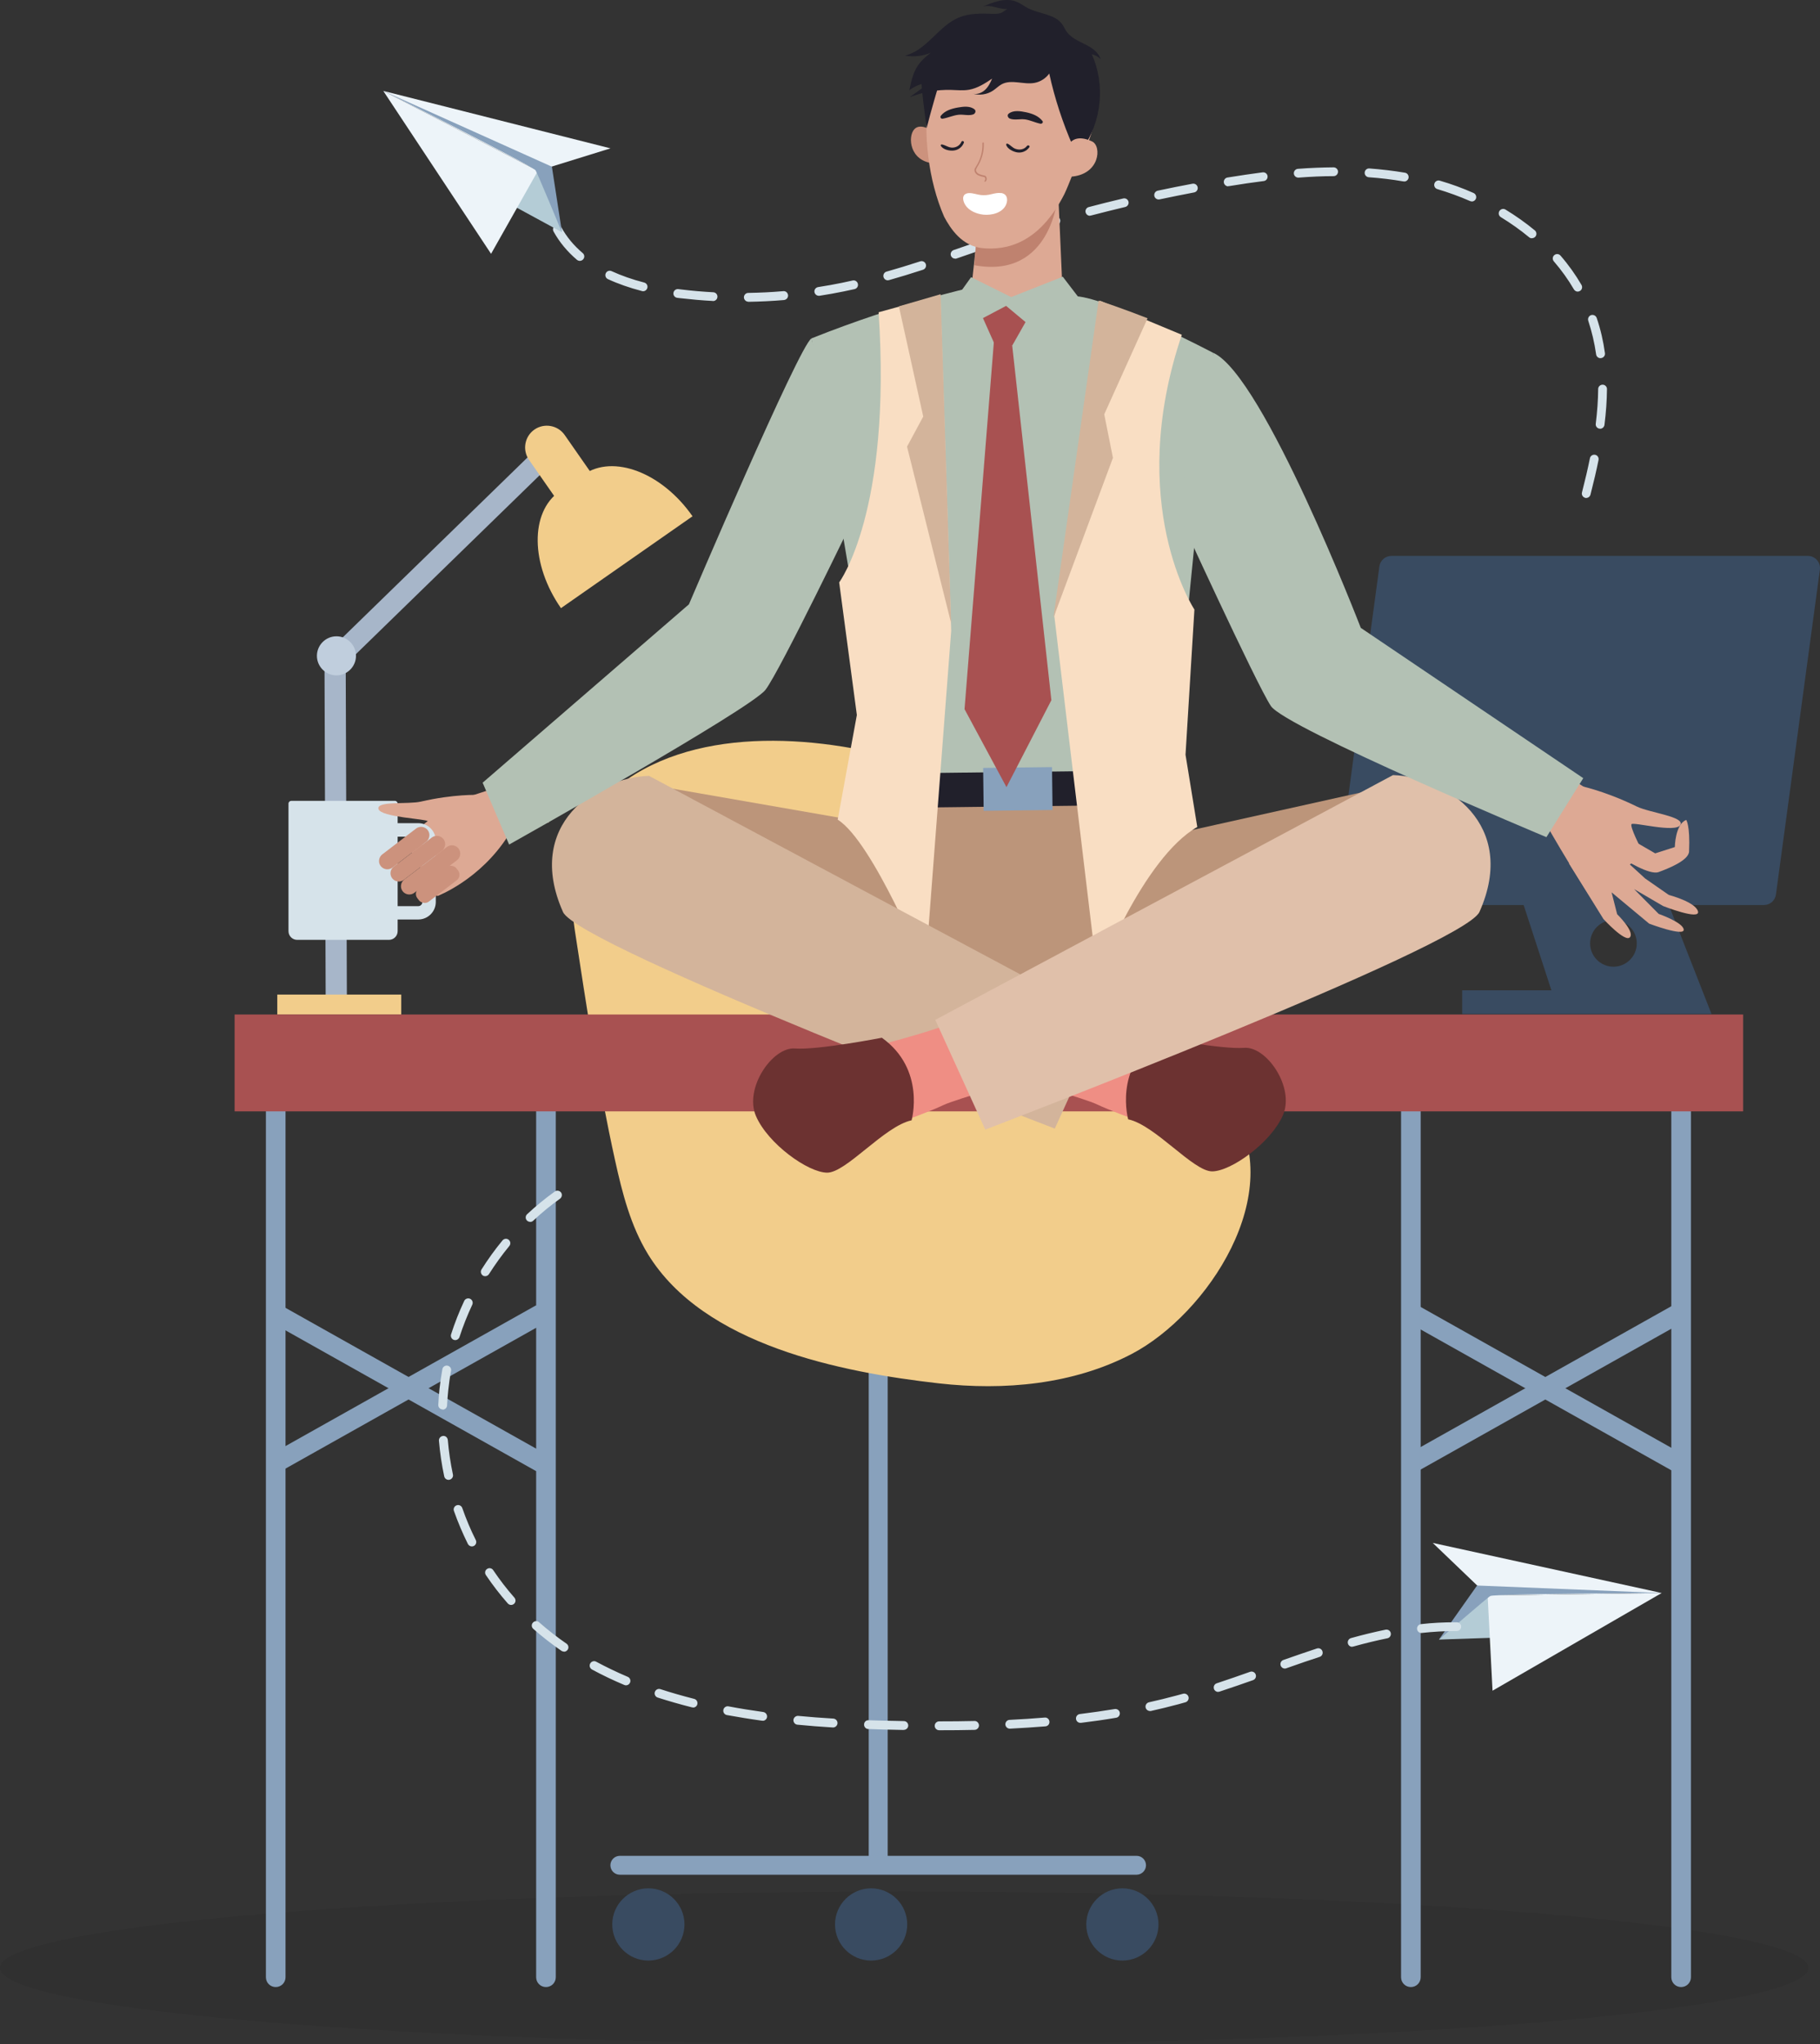 <?xml version="1.0" encoding="UTF-8"?><svg id="Layer_1" xmlns="http://www.w3.org/2000/svg" viewBox="0 0 196.58 220.75"><rect x="0" y="0" width="196.58" height="220.75" fill="#333333" stroke="none"/><defs><style>.cls-1{fill:#d6e3ea;}.cls-1,.cls-2,.cls-3,.cls-4,.cls-5,.cls-6,.cls-7,.cls-8,.cls-9,.cls-10,.cls-11,.cls-12,.cls-13,.cls-14,.cls-15,.cls-16,.cls-17,.cls-18,.cls-19,.cls-20,.cls-21,.cls-22{stroke-width:0px;}.cls-2{fill:#b4ccd6;}.cls-3{fill:#21202b;}.cls-4{fill:#6c3231;}.cls-5{fill:#dda994;}.cls-6{fill:#bf826f;}.cls-7{fill:#f2cd8b;}.cls-8{fill:#c0cedd;}.cls-9{fill:#fff;}.cls-10{fill:#88a1bc;}.cls-11{fill:#cc927d;}.cls-12{fill:#bc957a;}.cls-13{fill:#394b61;}.cls-14{fill:#ef8e84;}.cls-15{fill:#e0c0aa;}.cls-16{fill:#d3b49b;}.cls-17{fill:#edf4f9;}.cls-18{fill:#a85151;}.cls-19{fill:#a7b6c9;}.cls-20{fill:#b3c1b4;}.cls-21{opacity:.07;}.cls-23{opacity:.25;}.cls-22{fill:#f9dec3;}</style></defs><ellipse class="cls-21" cx="97.66" cy="212.5" rx="97.66" ry="8.25"/><path class="cls-1" d="M171.34,53.78s-.08,0-.12-.02c-.26-.07-.41-.32-.35-.58.35-1.36.63-2.57.86-3.7.05-.26.31-.42.56-.37.26.05.42.3.37.56-.23,1.14-.52,2.37-.87,3.74-.06.22-.25.36-.46.36ZM172.83,46.29s-.04,0-.06,0c-.26-.03-.45-.27-.41-.53.16-1.31.25-2.57.26-3.75,0-.26.22-.47.48-.47h0c.26,0,.48.22.47.48-.01,1.22-.1,2.52-.27,3.86-.03.24-.24.42-.47.42ZM172.87,38.68c-.23,0-.44-.17-.47-.41-.18-1.26-.47-2.48-.85-3.63-.08-.25.05-.52.3-.61.25-.08.52.05.61.3.41,1.2.71,2.48.89,3.8.04.26-.14.5-.41.54-.02,0-.05,0-.07,0ZM80.83,32.58c-.26,0-.47-.21-.48-.47,0-.26.21-.48.47-.48,1.26-.02,2.53-.08,3.78-.19.27-.03.49.17.52.44.02.26-.17.49-.44.52-1.27.11-2.57.17-3.85.19h0ZM77.02,32.5s-.02,0-.03,0c-1.17-.06-2.35-.17-3.51-.3l-.33-.04c-.26-.03-.45-.27-.41-.53.03-.26.27-.44.53-.41l.32.04c1.14.14,2.3.24,3.45.3.26.01.47.24.45.5-.01.25-.22.45-.48.45ZM88.44,31.94c-.23,0-.43-.17-.47-.4-.04-.26.14-.5.4-.54.86-.13,1.73-.29,2.57-.46.38-.08.77-.16,1.15-.25.26-.06.51.1.57.36.06.26-.1.51-.36.57-.39.09-.78.17-1.17.25-.86.18-1.74.33-2.62.47-.02,0-.05,0-.07,0ZM170.41,31.49c-.16,0-.32-.09-.41-.24-.61-1.05-1.34-2.07-2.17-3.03-.17-.2-.15-.5.05-.67.2-.17.5-.15.67.05.87,1,1.63,2.07,2.27,3.17.13.23.06.52-.17.65-.08.04-.16.07-.24.07ZM69.46,31.45s-.08,0-.12-.02c-1.34-.35-2.58-.78-3.68-1.29-.24-.11-.34-.39-.23-.63.11-.24.39-.34.63-.23,1.05.48,2.23.9,3.52,1.23.26.07.41.33.34.58-.06.22-.25.36-.46.36ZM95.89,30.27c-.21,0-.4-.14-.46-.35-.07-.25.07-.52.33-.59,1.13-.32,2.32-.68,3.64-1.11.25-.08.52.06.6.31.08.25-.06.52-.31.6-1.33.43-2.53.8-3.67,1.12-.04.01-.09.02-.13.02ZM62.63,28.17c-.11,0-.22-.04-.31-.11-1.05-.89-1.9-1.92-2.53-3.06-.13-.23-.04-.52.19-.65.23-.13.52-.04.65.19.57,1.04,1.35,1.98,2.31,2.79.2.17.23.47.05.67-.09.11-.23.17-.36.17ZM103.16,27.93c-.2,0-.38-.12-.45-.32-.09-.25.05-.52.3-.61.65-.22,1.29-.45,1.94-.67l1.67-.58c.25-.09.52.05.61.3.09.25-.05.52-.29.61l-1.67.58c-.65.23-1.29.45-1.94.67-.05.02-.1.03-.16.03ZM165.46,25.73c-.11,0-.22-.04-.3-.11-.94-.78-1.97-1.51-3.05-2.17-.23-.14-.3-.43-.16-.66.14-.22.43-.3.66-.16,1.12.68,2.19,1.44,3.17,2.25.2.17.23.47.06.67-.09.11-.23.17-.37.17ZM110.39,25.46c-.2,0-.39-.13-.45-.33-.08-.25.06-.52.31-.6l.79-.26c.94-.3,1.9-.59,2.87-.88.25-.07.52.07.59.32.07.25-.07.52-.32.59-.96.28-1.92.58-2.85.87l-.79.25s-.1.02-.15.02ZM117.72,23.3c-.21,0-.4-.14-.46-.36-.07-.26.09-.52.34-.58,1.2-.32,2.45-.63,3.72-.93.26-.06.51.1.57.35s-.1.51-.35.57c-1.26.3-2.5.61-3.69.92-.04.01-.08.02-.12.02ZM158.97,21.75c-.06,0-.13-.01-.19-.04-1.14-.5-2.33-.93-3.53-1.29-.25-.07-.4-.34-.32-.59.07-.25.34-.4.59-.32,1.24.36,2.47.81,3.64,1.33.24.11.35.39.25.63-.08.18-.25.29-.44.29ZM125.15,21.54c-.22,0-.42-.15-.47-.38-.05-.26.11-.51.37-.57,1.23-.26,2.5-.52,3.75-.75.26-.05.51.12.56.38.05.26-.12.51-.38.56-1.25.24-2.51.49-3.73.75-.03,0-.07.01-.1.01ZM132.66,20.12c-.23,0-.43-.17-.47-.4-.04-.26.13-.51.39-.55,1.35-.22,2.59-.4,3.8-.56.26-.03.5.15.53.41.03.26-.15.5-.41.53-1.2.15-2.43.33-3.76.55-.03,0-.05,0-.08,0ZM151.66,19.59s-.05,0-.08,0c-1.2-.21-2.46-.36-3.74-.45-.26-.02-.46-.25-.44-.51.02-.26.24-.46.51-.44,1.31.1,2.6.25,3.84.46.26.04.43.29.39.55-.04.23-.24.4-.47.4ZM140.23,19.18c-.25,0-.46-.19-.48-.44-.02-.26.18-.49.44-.51,1.32-.1,2.62-.15,3.85-.16h0c.26,0,.48.21.48.47,0,.26-.21.48-.47.48-1.21,0-2.48.06-3.78.16-.01,0-.02,0-.04,0Z"/><path class="cls-10" d="M122.76,202.44h-55.81c-.57,0-1.02-.46-1.02-1.02s.46-1.02,1.02-1.02h55.81c.57,0,1.02.46,1.02,1.02s-.46,1.02-1.02,1.02Z"/><path class="cls-13" d="M73.93,207.81c0-2.16-1.75-3.9-3.9-3.9s-3.9,1.75-3.9,3.9,1.75,3.9,3.9,3.9,3.9-1.75,3.9-3.9Z"/><path class="cls-13" d="M97.99,207.81c0-2.16-1.75-3.9-3.9-3.9s-3.9,1.75-3.9,3.9,1.75,3.9,3.9,3.9,3.9-1.75,3.9-3.9Z"/><path class="cls-13" d="M125.13,207.81c0-2.16-1.75-3.9-3.9-3.9s-3.9,1.75-3.9,3.9,1.75,3.9,3.9,3.9,3.9-1.75,3.9-3.9Z"/><rect class="cls-10" x="93.83" y="144.83" width="2.05" height="56.58"/><path class="cls-7" d="M66.43,125.28c-1.81-8.2-3.07-16.5-4.34-24.8-.99-6.49-.14-12.35,5.65-16.32,8.89-6.1,22.52-4.56,32.16-1.37,5.4,1.78,10.87,4.85,13.12,10.07,2.6,6.02.19,12.97.85,19.49,3.28,1.22,6.84,1.43,10.27,2.17,3.42.74,6.94,2.19,8.88,5.11,6.1,9.2-2.59,22.29-10.79,26.58-6.32,3.3-13.75,3.97-20.84,3.17-10.56-1.2-25.36-4.12-31.39-13.93-1.89-3.08-2.79-6.64-3.57-10.17Z"/><path class="cls-13" d="M150.29,60.03h44.98c.79,0,1.4.7,1.3,1.48l-4.75,35.09c-.09.65-.64,1.13-1.3,1.13h-44.98c-.79,0-1.4-.7-1.3-1.48l4.75-35.09c.09-.65.64-1.13,1.3-1.13Z"/><path class="cls-13" d="M157.93,106.94v2.55h26.93l-5.95-15.17-15.31.43,3.97,12.19h-9.64ZM171.75,101.87c0-1.39,1.13-2.52,2.52-2.52s2.52,1.13,2.52,2.52-1.13,2.52-2.52,2.52-2.52-1.13-2.52-2.52Z"/><rect class="cls-19" x="35.11" y="71.84" width="2.29" height="35.77" transform="translate(-.31 .12) rotate(-.2)"/><rect class="cls-19" x="46.73" y="44.7" width="2.29" height="30.31" transform="translate(57.37 -16.2) rotate(45.77)"/><path class="cls-7" d="M57.72,46.39h0c-1.06.74-1.32,2.21-.58,3.27l3.2,4.59,3.85-2.69-3.2-4.59c-.74-1.06-2.21-1.32-3.27-.58Z"/><path class="cls-7" d="M63.04,51.25l-2.61,1.82c-3.2,2.24-3.13,7.88.16,12.6h0l14.21-9.92h0c-3.29-4.72-8.56-6.73-11.77-4.5Z"/><path class="cls-8" d="M38.45,70.82c0-1.17-.95-2.11-2.11-2.11s-2.11.95-2.11,2.11.95,2.11,2.11,2.11,2.11-.95,2.11-2.11Z"/><rect class="cls-7" x="29.95" y="107.4" width="13.39" height="2.16"/><path class="cls-10" d="M58.97,214.57c-.59,0-1.06-.47-1.06-1.06v-98.19c0-.59.47-1.06,1.06-1.06s1.06.47,1.06,1.06v98.19c0,.59-.47,1.06-1.06,1.06Z"/><path class="cls-10" d="M29.78,214.57c-.59,0-1.06-.47-1.06-1.06v-98.19c0-.59.47-1.06,1.06-1.06s1.06.47,1.06,1.06v98.19c0,.59-.47,1.06-1.06,1.06Z"/><path class="cls-10" d="M181.58,214.57c-.59,0-1.06-.47-1.06-1.06v-98.19c0-.59.47-1.06,1.06-1.06s1.06.47,1.06,1.06v98.19c0,.59-.47,1.06-1.06,1.06Z"/><path class="cls-10" d="M152.39,214.57c-.59,0-1.06-.47-1.06-1.06v-98.19c0-.59.47-1.06,1.06-1.06s1.06.47,1.06,1.06v98.19c0,.59-.47,1.06-1.06,1.06Z"/><rect class="cls-18" x="25.34" y="109.55" width="162.94" height="10.46"/><rect class="cls-10" x="43.05" y="133.47" width="2.12" height="32.87" transform="translate(-108.19 114.95) rotate(-60.68)"/><rect class="cls-10" x="27.67" y="148.85" width="32.87" height="2.12" transform="translate(-67.76 40.81) rotate(-29.32)"/><rect class="cls-10" x="165.83" y="133.47" width="2.12" height="32.87" transform="translate(-45.54 222) rotate(-60.68)"/><rect class="cls-10" x="150.46" y="148.85" width="32.87" height="2.12" transform="translate(-52.03 100.94) rotate(-29.32)"/><polygon class="cls-2" points="155.42 177.05 167.04 176.65 160.34 172.01 155.42 177.05"/><polygon class="cls-17" points="179.48 172.02 161.21 182.57 160.68 172.29 179.48 172.02"/><polygon class="cls-17" points="160.68 172.29 154.75 166.61 179.48 172.02 160.68 172.29"/><path class="cls-10" d="M179.48,172.02l-19.94-.81-4.06,5.75-.05.09s5.31-4.62,5.55-4.71c.65-.25,18.52-.32,18.52-.32Z"/><polygon class="cls-2" points="60.68 25.07 50.47 19.52 58.53 18.36 60.68 25.07"/><polygon class="cls-17" points="41.4 9.82 53.04 27.41 58.1 18.45 41.4 9.82"/><polygon class="cls-17" points="58.1 18.45 65.94 16.02 41.4 9.82 58.1 18.45"/><path class="cls-10" d="M41.4,9.82l18.21,8.18,1.07,6.96v.1s-2.68-6.5-2.85-6.69c-.47-.52-16.42-8.56-16.42-8.56Z"/><path class="cls-5" d="M166.25,81.85l6.74,4.36s4.71,5.2,4.29,6c-.42.79-5.7,4.35-5.7,4.35,0,0-2.44-3.74-4.82-7.98-.04-.06-5.34-2.49-5.34-2.49l4.83-4.23Z"/><path class="cls-5" d="M170.36,84.79s2.77.51,6.43,2.3c1.39.68,5.21,1.09,4.71,1.99s-5.09-.35-5.28-.08,1,2.6,1,2.6l-3.62-2.19-3.24-4.61Z"/><path class="cls-5" d="M176.5,90.83l2.28,1.32,2.12-.68s.03-2.46,1.23-2.93c0,0,.43.55.31,3.4-.04.99-2.29,1.86-3.29,2.23-1,.37-3.73-1.39-3.73-1.39l2.27,2.08,2.56,1.78s2.87.75,3.15,1.77-3.76-.57-3.76-.57l-3.14-1.83,2.66,2.68s2.65.92,2.7,1.7c.05.78-3.73-.65-3.73-.65l-4.06-3.38.6,2.36s1.89,1.84,1.39,2.48c-.49.64-2.87-1.96-2.87-1.96l-3.73-6.01,7.03-2.38Z"/><path class="cls-5" d="M56.63,84.05l-7.62,2.51s-5.23,3.65-5.02,4.44,3.25,5.76,3.25,5.76c0,0,4.62-1.73,7.67-6.56.25-.4,4.37-1.39,4.37-1.39l-2.65-4.76Z"/><path class="cls-1" d="M32.1,86.48h9.9c.52,0,.94.42.94.94v13.77c0,.17-.14.3-.3.3h-11.19c-.17,0-.3-.14-.3-.3v-13.77c0-.52.42-.94.94-.94Z" transform="translate(74.1 187.97) rotate(180)"/><path class="cls-1" d="M40.81,99.29h4.37c1.04,0,1.89-.85,1.89-1.89v-6.62c0-1.04-.85-1.89-1.89-1.89h-2.95c-.4,0-.73.33-.73.73s.33.73.73.73h2.95c.24,0,.44.2.44.44v6.62c0,.24-.2.44-.44.44h-4.37c-.4,0-.73.33-.73.73s.33.73.73.73Z"/><path class="cls-11" d="M46.03,90.9l-3.65,2.79c-.39.3-.96.22-1.26-.17h0c-.3-.39-.22-.96.17-1.26l3.65-2.79c.39-.3.96-.22,1.26.17h0c.3.39.22.96-.17,1.26Z"/><path class="cls-11" d="M47.73,91.87l-4.11,3.14c-.39.3-.96.22-1.26-.17h0c-.3-.39-.22-.96.17-1.26l4.11-3.14c.39-.3.96-.22,1.26.17h0c.3.39.22.96-.17,1.26Z"/><path class="cls-11" d="M49.36,92.89l-4.61,3.52c-.39.3-.96.22-1.26-.17h0c-.3-.39-.22-.96.17-1.26l4.61-3.52c.39-.3.96-.22,1.26.17h0c.3.39.22.96-.17,1.26Z"/><rect class="cls-11" x="44.62" y="94.6" width="5.31" height="1.8" rx=".75" ry=".75" transform="translate(142.82 142.68) rotate(142.62)"/><path class="cls-5" d="M51.62,85.84s-2.56-.11-6.16.72c-1.37.32-4.83-.1-4.58.8.25.9,5.22,1.06,5.34,1.33.02.05.17.22.33.31,1.79.94,3.21.65,5.15.12l.75-.2-.84-3.08Z"/><path class="cls-20" d="M104.81,31.07s-7.58,1.65-17.16,5.47c0,0,4.04,26.45,6.36,37.85l-.32,19.25,32.79-3.89,1.15-17.05,3.44-34.58s-11.18-5.89-14.82-6.13-11.44-.91-11.44-.91Z"/><polygon class="cls-12" points="124.95 84.45 128.36 97.93 112.8 108.87 104.84 108.61 91.57 97.18 93.99 83.47 124.95 84.45"/><polygon class="cls-12" points="71.08 84.89 95.08 89.07 126.02 90.24 148.32 85.28 145.08 94.76 123.67 104.29 107.79 110.14 79.69 103.62 71.08 84.89"/><polygon class="cls-5" points="106.3 18.33 104.65 33.61 114.83 32.93 114.3 20.84 106.3 18.33"/><polygon class="cls-20" points="116.78 32.48 114.79 29.88 109.22 32.08 104.89 29.93 102.18 33.71 109.38 33.83 115.88 33.52 116.78 32.48"/><polygon class="cls-18" points="108.67 33.03 106.17 34.35 107.59 37.53 109.33 37.32 110.77 34.78 108.67 33.03"/><path class="cls-6" d="M114.26,21.13s-.63,9.06-9.02,7.51l.26-3.34,8.76-4.17Z"/><path class="cls-11" d="M100.83,14.23s-1.36-1.04-2.07-.28c-.75.81-.51,3.47,2.09,3.69,0,0,.47-1.4-.02-3.41Z"/><path class="cls-5" d="M103.63,4.29c1.52-1.1,3.37-1.7,5.15-1.89,3.08-.33,5.97.55,7.9,3.07,1.58,2.07,1.87,4.53,1.66,6.69-.29,3-1.85,5.2-1.85,5.2-.53,1.1-1,2.49-1.52,3.59-2.77,5.45-6.35,6.07-8.81,5.85-2.26-.2-3.49-2.1-4.18-3.39-1.72-3.93-2.31-9.07-1.67-13.2.37-2.39,1.32-4.46,3.32-5.91Z"/><g class="cls-23"><path class="cls-9" d="M103.07,5.74h0s0-.02,0,0Z"/></g><path class="cls-6" d="M106.4,19.62s.05,0,.07-.03c.13-.16.14-.3.05-.5-.05-.11-.17-.13-.27-.15-.03,0-.06-.01-.08-.02l-.09-.02c-.16-.04-.31-.09-.44-.17-.13-.09-.25-.25-.22-.41.02-.08.06-.15.11-.23v-.02c.51-.77.77-1.7.73-2.62,0-.04-.04-.08-.08-.07-.04,0-.07.04-.07.08.04.89-.21,1.79-.7,2.53v.02c-.07.09-.13.18-.15.29-.04.23.11.45.29.57.15.1.32.14.48.19l.09.02s.06.01.1.02c.07.01.14.03.16.07.07.16.06.23-.03.34-.03.03-.02.08.01.11.01.01.03.02.04.02Z"/><path class="cls-3" d="M101.43,9.03s-.92,3.08-1.34,4.8c0,0-.83-5.82-.55-6.22.28-.39,1.89,1.42,1.89,1.42Z"/><path class="cls-3" d="M100.59,5.67c-.88.39-1.89.51-2.84.33,2.34-.55,3.61-3.19,5.82-4.11,1.13-.47,2.39-.44,3.6-.4.37.01.75.02,1.07-.15.28-.15.53-.45.85-.41-1.02.26-2.16-.62-3.09-.14,1.2-.54,2.56-1.09,3.78-.61.45.18.84.49,1.27.71,1.23.63,2.88.61,3.68,1.73.18.25.3.54.47.79.46.66,1.25,1,1.97,1.36.72.36,1.47.84,1.71,1.61-.26-.26-.59-.44-.95-.52,1.46,3.24,1.08,7.25-.98,10.15-.11.16-.25.32-.44.34-.3.03-.5-.28-.62-.56-1.11-2.53-1.97-5.16-2.56-7.85-.37.52-.95.89-1.58,1.01-1.18.22-2.5-.42-3.56.15-.33.18-.6.46-.91.67-.66.45-1.52.57-2.28.32.47.16,1-.03,1.37-.36.37-.33.6-.79.79-1.24-.77.52-1.58,1.04-2.49,1.2-.64.11-1.3.04-1.95.02-1.52-.04-3.05.23-4.47.79.73-.53,1.46-1.05,2.19-1.58-.8.05-1.59.34-2.22.82.19-.92.39-1.86.91-2.64.38-.57.91-1.02,1.44-1.44Z"/><path class="cls-5" d="M115.05,16.77s.16-2.76,2.9-1.5c1.09.5.85,3.63-2.33,3.81,0,0-1.07-.35-.58-2.31Z"/><path class="cls-9" d="M108.13,20.84c.66.1.77.7.54,1.25-.38.9-1.56,1.18-2.45,1.09-.89-.09-1.93-.58-2.16-1.52-.05-.2-.05-.42.07-.58.13-.17.36-.23.57-.23.42,0,.82.16,1.24.21.4.05.79,0,1.18-.1.33-.08.7-.16,1.01-.11Z"/><path class="cls-3" d="M112.6,13.07c-.43-.55-1.07-.79-1.74-.94-.62-.13-1.4-.27-1.92.15-.2.17-.06.45.14.53.5.2,1.14,0,1.68.09.56.09,1.07.35,1.62.46.15.03.34-.14.22-.29h0Z"/><path class="cls-3" d="M101.81,12.82c.6-.1,1.14-.37,1.75-.43.51-.05,1.09.14,1.57-.04.2-.08.33-.36.14-.53-.48-.41-1.22-.31-1.81-.21-.67.12-1.39.33-1.83.88-.13.16,0,.36.19.33h0Z"/><path class="cls-3" d="M110.93,15.75c-.29.4-.81.48-1.25.32-.34-.12-.55-.43-.87-.56-.08-.03-.15.06-.13.13.13.45.78.76,1.21.82.51.07.99-.14,1.29-.56.11-.15-.14-.29-.25-.14h0Z"/><path class="cls-3" d="M103.85,15.3c-.17.4-.54.63-.97.64-.44.01-.74-.27-1.14-.34-.08-.02-.17.07-.12.15.26.42.97.57,1.43.5.49-.07.88-.38,1.06-.84.06-.15-.2-.26-.26-.11h0Z"/><rect class="cls-3" x="99.97" y="83.34" width="19.81" height="3.72" transform="translate(220.75 169.09) rotate(179.31)"/><rect class="cls-10" x="106.21" y="82.89" width="7.44" height="4.63" transform="translate(-1.01 1.32) rotate(-.69)"/><path class="cls-22" d="M118.82,32.47s-2.75,25.6-4.94,34.07l4.66,38.93s4.87-12.78,10.78-16.17l-1.27-7.8.96-15.68s-7.53-11.38-1.36-29.67l-8.82-3.67Z"/><path class="cls-22" d="M101.57,31.87l1.17,36.25-2.8,36.66s-5.66-13.9-9.46-16.27l2.07-11.3-1.91-14.32s5.7-7.6,4.26-29.17l6.67-1.84Z"/><path class="cls-16" d="M118.66,32.47l-4.89,34.27,6.44-17.3-.94-4.7,4.68-10.37s-3.25-1.28-5.28-1.9Z"/><polygon class="cls-16" points="102.73 67.29 101.6 31.77 97.09 33.08 99.72 44.98 97.97 48.23 102.73 67.29"/><path class="cls-14" d="M109.24,116.35s7.87,2.25,9.21,2.89c1.34.64,4.13,1.66,4.13,1.66l3.21-8.01s-8.17-1.94-13.22-4.49c-5.05-2.55-3.33,7.95-3.33,7.95Z"/><path class="cls-4" d="M121.86,120.88s-1.56-5.47,3.19-8.88c0,0,6.9,1.34,9.33,1.15,2.43-.19,5.48,4.27,4.2,7.25-1.28,2.98-5.6,6.08-7.65,6.09s-6.15-5-9.07-5.62Z"/><path class="cls-16" d="M70.1,83.78c-5.68.17-13.49,5.26-9.29,14.7,1.65,3.71,53.12,23.39,53.12,23.39l5.37-11.79-49.2-26.3Z"/><path class="cls-14" d="M111.15,116.43s-7.91,2.26-9.25,2.9-4.15,1.67-4.15,1.67l-3.23-8.05s8.21-1.95,13.28-4.51c5.07-2.56,3.35,7.99,3.35,7.99Z"/><path class="cls-4" d="M98.46,120.98s1.57-5.5-3.21-8.92c0,0-6.93,1.35-9.38,1.16-2.44-.19-5.51,4.29-4.22,7.29,1.29,3,5.63,6.11,7.69,6.12,2.06.01,6.18-5.02,9.11-5.65Z"/><path class="cls-15" d="M150.47,83.7c5.7.17,13.55,5.29,9.33,14.77-1.66,3.73-53.38,23.51-53.38,23.51l-5.4-11.85,49.44-26.43Z"/><polygon class="cls-18" points="109.33 37.32 113.56 75.61 108.71 85 104.18 76.58 107.38 36.54 109.33 37.32"/><path class="cls-20" d="M131.07,38.11c5.41,2.48,15.91,29.69,15.91,29.69l24.03,16.23-3.98,6.37s-28.17-11.78-29.76-14.16c-1.59-2.39-10.19-21.17-10.19-21.17l3.98-16.96Z"/><path class="cls-20" d="M87.65,36.54c-1.3.71-13.24,28.72-13.24,28.72l-22.28,19.26,2.86,6.68s26.1-14.64,27.69-16.71c1.59-2.07,9.71-18.94,9.71-18.94l-4.75-19.01Z"/><path class="cls-1" d="M101.44,186.84c-.26,0-.48-.21-.48-.48,0-.26.21-.48.48-.48,1.32,0,2.6-.01,3.81-.04.25-.02.48.2.49.47,0,.26-.2.48-.47.49-1.22.03-2.5.04-3.83.04ZM97.62,186.81h0l-.9-.02c-.97-.02-1.95-.04-2.93-.08-.26,0-.47-.23-.46-.49,0-.26.22-.49.49-.46.98.03,1.95.06,2.91.07l.9.02c.26,0,.47.22.47.48,0,.26-.22.47-.48.47ZM109.07,186.67c-.25,0-.46-.2-.48-.45-.01-.26.19-.49.45-.5,1.3-.06,2.58-.15,3.8-.25.26-.03.49.17.51.44s-.17.49-.44.51c-1.23.1-2.52.18-3.83.25,0,0-.02,0-.02,0ZM89.99,186.54s-.02,0-.03,0c-1.32-.08-2.61-.18-3.83-.3-.26-.02-.45-.26-.43-.52.03-.26.26-.45.52-.43,1.21.12,2.48.21,3.79.29.26.02.46.24.45.51-.02.25-.23.45-.48.45ZM116.69,186.04c-.24,0-.44-.18-.47-.42-.03-.26.15-.5.42-.53,1.28-.16,2.55-.34,3.76-.54.26-.04.51.13.55.39.04.26-.13.51-.39.55-1.22.21-2.5.39-3.8.55-.02,0-.04,0-.06,0ZM82.38,185.81s-.04,0-.07,0c-1.31-.18-2.58-.39-3.8-.61-.26-.05-.43-.3-.38-.56.05-.26.3-.43.56-.38,1.2.23,2.46.43,3.75.61.26.04.44.28.41.54-.03.24-.24.41-.47.41ZM124.21,184.76c-.22,0-.42-.15-.47-.37-.06-.26.11-.51.36-.57.99-.22,1.98-.46,2.94-.72.25-.07.49-.14.74-.2.25-.07.52.08.59.33.07.25-.08.52-.33.59-.25.07-.5.14-.75.21-.98.26-1.98.51-2.98.73-.03,0-.07.01-.1.01ZM74.87,184.38s-.08,0-.12-.01c-1.28-.32-2.52-.68-3.71-1.06-.25-.08-.39-.35-.31-.6.08-.25.35-.39.6-.31,1.16.38,2.39.73,3.64,1.05.26.06.41.32.35.58-.05.22-.25.36-.46.36ZM131.57,182.7c-.2,0-.39-.13-.45-.33-.08-.25.05-.52.3-.6,1.33-.44,2.62-.89,3.6-1.24.25-.09.52.04.61.29.09.25-.04.52-.29.61-.99.35-2.29.8-3.62,1.24-.05.02-.1.02-.15.02ZM67.62,181.99c-.06,0-.12-.01-.19-.04-1.21-.51-2.38-1.07-3.49-1.67-.23-.13-.32-.41-.19-.65.13-.23.41-.32.65-.19,1.08.58,2.22,1.13,3.4,1.63.24.1.36.38.25.63-.08.18-.25.29-.44.29ZM138.78,180.18c-.2,0-.38-.12-.45-.32-.09-.25.04-.52.29-.61,1.45-.51,2.57-.89,3.62-1.24.25-.08.52.05.6.31.08.25-.05.52-.31.6-1.05.34-2.16.72-3.6,1.23-.05.02-.11.03-.16.03ZM60.92,178.35c-.09,0-.19-.03-.27-.08-1.07-.74-2.1-1.54-3.05-2.38-.2-.17-.22-.48-.04-.67.17-.2.48-.22.67-.04.93.82,1.93,1.6,2.96,2.31.22.15.27.45.12.66-.09.13-.24.21-.39.21ZM146.05,177.83c-.21,0-.4-.14-.46-.35-.07-.25.08-.52.33-.59,1.32-.37,2.54-.66,3.74-.91.26-.05.51.11.56.37.05.26-.11.51-.37.56-1.18.24-2.38.53-3.68.89-.04.01-.09.02-.13.02ZM153.53,176.34c-.24,0-.45-.18-.47-.43-.03-.26.16-.5.42-.53,1.24-.14,2.47-.2,3.66-.2h.21c.26,0,.48.22.47.48,0,.26-.22.47-.48.47h-.2c-1.15,0-2.35.07-3.56.2-.02,0-.03,0-.05,0ZM55.21,173.31c-.13,0-.26-.05-.36-.16-.85-.96-1.64-1.99-2.37-3.07-.15-.22-.09-.52.13-.66.22-.15.52-.09.66.13.7,1.04,1.47,2.04,2.29,2.97.17.2.16.5-.04.67-.09.08-.2.12-.32.12ZM50.97,166.99c-.18,0-.34-.1-.43-.26-.57-1.15-1.08-2.35-1.51-3.57-.09-.25.04-.52.29-.61.25-.09.52.04.61.29.41,1.18.9,2.35,1.46,3.46.12.24.02.52-.21.64-.07.03-.14.05-.21.05ZM48.45,159.8c-.22,0-.42-.15-.47-.38-.27-1.26-.46-2.55-.57-3.84-.02-.26.17-.49.44-.52.27-.03.49.17.52.44.1,1.24.29,2.49.55,3.72.06.26-.11.51-.37.57-.03,0-.07.01-.1.01ZM47.81,152.2s-.02,0-.02,0c-.26-.01-.47-.24-.45-.5.03-.58.07-1.16.13-1.72.08-.71.18-1.42.31-2.13.05-.26.3-.43.56-.38.26.05.43.3.38.56-.13.68-.23,1.38-.3,2.06-.06.55-.1,1.11-.13,1.67-.01.26-.22.46-.48.46ZM49.18,144.71s-.1,0-.15-.02c-.25-.08-.39-.35-.31-.6.39-1.22.87-2.44,1.42-3.61.11-.24.4-.34.64-.23.24.11.34.4.23.64-.53,1.13-1,2.31-1.38,3.49-.07.2-.25.33-.45.33ZM52.41,137.81c-.09,0-.18-.02-.25-.07-.22-.14-.29-.44-.15-.66.69-1.09,1.45-2.15,2.27-3.14.17-.2.47-.23.67-.06.2.17.23.47.06.67-.79.96-1.53,1.99-2.2,3.04-.09.14-.25.22-.4.22ZM57.26,131.94c-.13,0-.25-.05-.35-.15-.18-.19-.17-.49.02-.67.95-.89,1.96-1.71,3-2.46.21-.15.51-.1.67.11.15.21.1.51-.11.67-1.01.72-1.99,1.52-2.9,2.38-.09.09-.21.13-.33.13Z"/></svg>